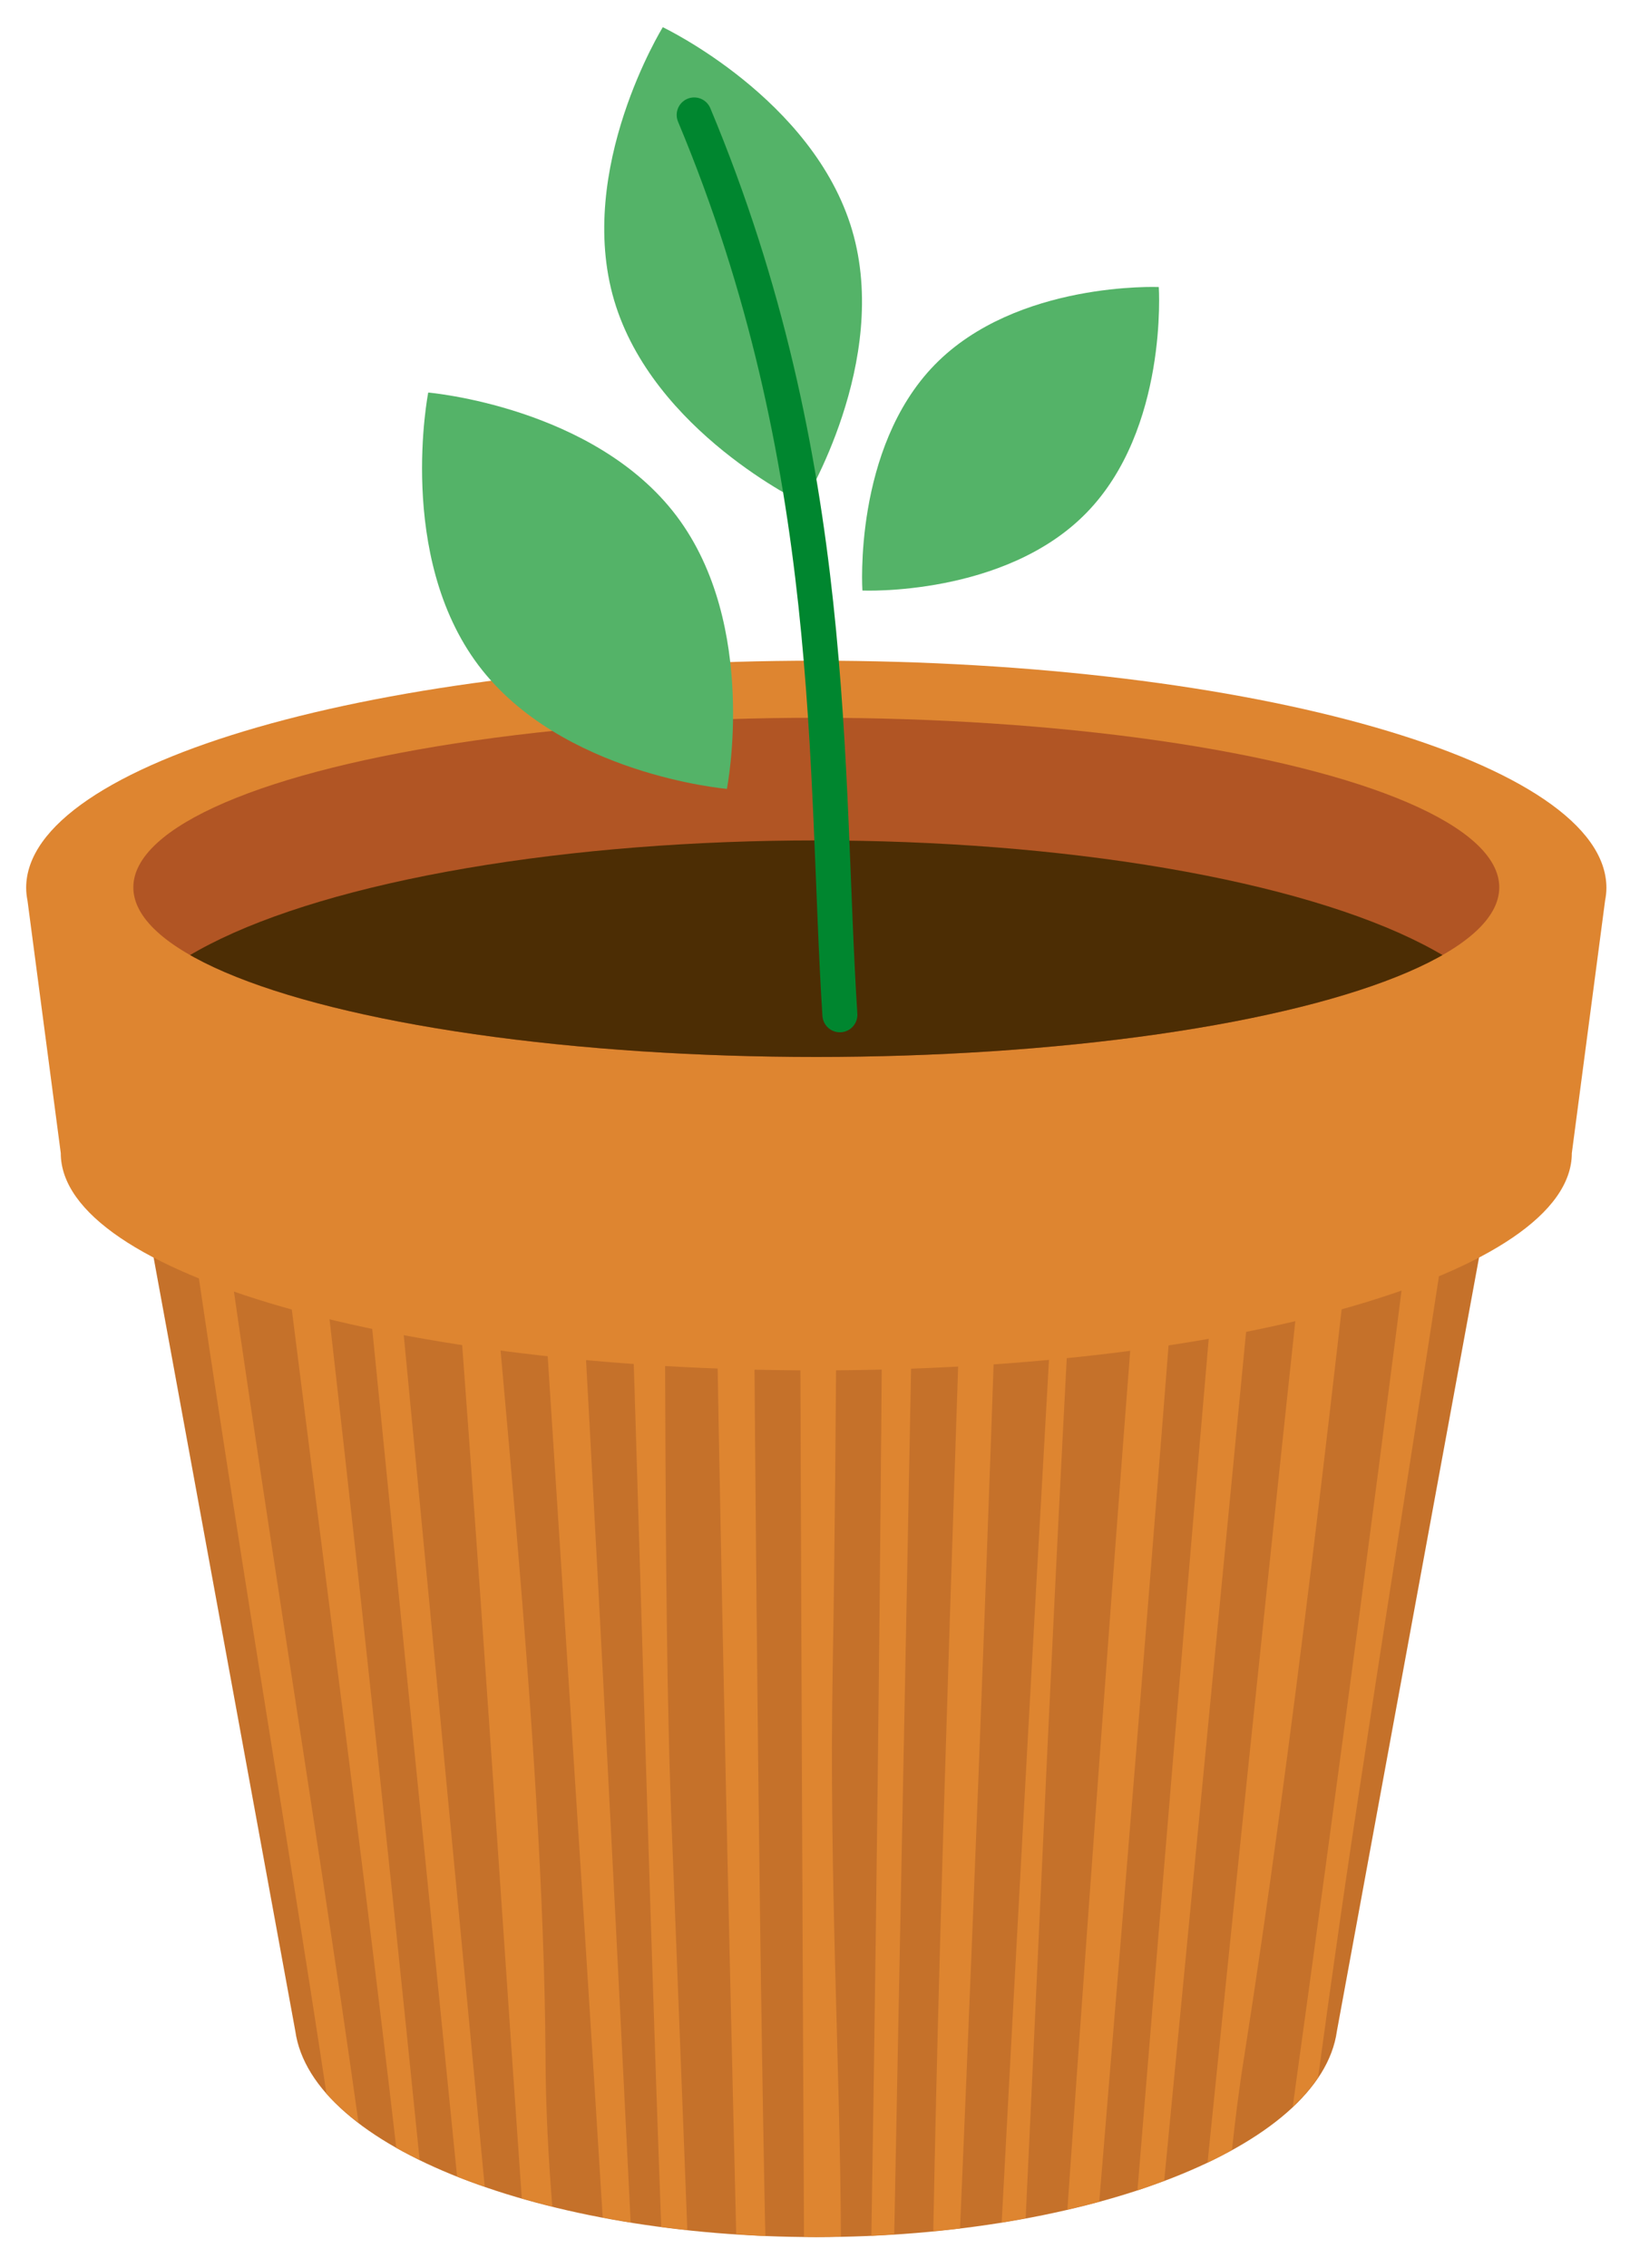<?xml version="1.0" encoding="utf-8"?>
<!-- Generator: Adobe Illustrator 15.1.0, SVG Export Plug-In . SVG Version: 6.00 Build 0)  -->
<!DOCTYPE svg PUBLIC "-//W3C//DTD SVG 1.1//EN" "http://www.w3.org/Graphics/SVG/1.1/DTD/svg11.dtd">
<svg version="1.1" id="Layer_1" xmlns="http://www.w3.org/2000/svg" xmlns:xlink="http://www.w3.org/1999/xlink" x="0px" y="0px"
	 width="63.375px" height="88.166px" viewBox="0 0 63.375 88.166" enable-background="new 0 0 63.375 88.166" xml:space="preserve">
<g>
	<g>
		<path fill="#C5712A" d="M31.734,32.532c-15.634,0-27.442,5.931-26.446,12.762c0.039,0.229,0.081,0.451,0.15,0.674l6.043,32.985
			c0.638,4.544,9.689,8.012,20.252,8.012c10.566,0,19.62-3.468,20.247-8.012l6.063-32.992c0.061-0.222,0.106-0.441,0.14-0.667
			C59.179,38.463,47.37,32.532,31.734,32.532z"/>
	</g>
	<g>
		<path fill="#DE8530" d="M34.768,86.859c0.295-14.839,0.64-32.63,1.046-54.187c-0.468-0.032-0.938-0.058-1.415-0.079
			c-0.076,21.98-0.284,39.708-0.52,54.321C34.177,86.9,34.472,86.878,34.768,86.859z"/>
		<path fill="#DE8530" d="M37.327,86.63c0.624-14.56,1.305-32.116,1.958-53.61c-0.445-0.059-0.896-0.113-1.353-0.161
			c-0.738,22.304-1.382,39.856-1.646,53.879C36.635,86.703,36.985,86.671,37.327,86.63z"/>
		<path fill="#DE8530" d="M32.374,64.949c0.164-9.383,0.17-20.429,0.226-32.407c-0.288-0.004-0.574-0.01-0.865-0.01
			c-0.228,0-0.451,0.005-0.677,0.008c0.053,21.583,0.13,39.478,0.201,54.415c0.159,0.001,0.315,0.01,0.475,0.01
			c0.323,0,0.641-0.013,0.961-0.02C32.667,80.357,32.234,73.015,32.374,64.949z"/>
		<path fill="#DE8530" d="M38.946,86.399c0.314-0.051,0.623-0.107,0.932-0.165c0.697-14.59,1.382-31.754,2.712-52.671
			c-0.448-0.09-0.905-0.174-1.368-0.253c-0.169,6.674-0.084,12.864-0.396,18.825C40.105,64.786,39.486,76.192,38.946,86.399z"/>
		<path fill="#DE8530" d="M12.923,36.05c1.847,18.688,3.462,34.756,4.849,48.564c0.344,0.137,0.706,0.265,1.074,0.392
			c-1.308-13.871-2.863-30.19-4.718-49.475C13.713,35.698,13.313,35.873,12.923,36.05z"/>
		<path fill="#DE8530" d="M9.729,37.809c2.203,18.251,4.247,33.246,5.678,45.688c0.287,0.163,0.597,0.317,0.909,0.47
			c-1.319-13.014-2.941-28.365-5.179-47.017C10.642,37.228,10.17,37.513,9.729,37.809z"/>
		<path fill="#DE8530" d="M20.078,33.735c1.413,22.249,2.514,38.812,3.355,52.469c0.358,0.068,0.719,0.135,1.087,0.194
			c-0.723-14.759-1.629-32.259-2.826-52.988C21.146,33.511,20.606,33.619,20.078,33.735z"/>
		<path fill="#DE8530" d="M17.848,34.289c-0.432,0.119-0.853,0.243-1.266,0.373c1.682,20.152,2.728,36.839,3.705,50.799
			c0.387,0.111,0.782,0.217,1.187,0.317c-0.151-1.87-0.257-3.811-0.264-5.86C21.127,67.521,19.292,51.883,17.848,34.289z"/>
		<path fill="#DE8530" d="M6.474,40.863c2.245,16.374,4.575,29.597,6.219,40.526c0.345,0.393,0.773,0.766,1.246,1.128
			C12.297,70.74,9.861,56.47,7.608,39.532C7.175,39.963,6.794,40.407,6.474,40.863z"/>
		<path fill="#DE8530" d="M5.288,45.294c0.021,0.124,0.055,0.243,0.081,0.364c-0.037-0.229-0.072-0.456-0.109-0.685
			C5.27,45.08,5.272,45.187,5.288,45.294z"/>
		<path fill="#DE8530" d="M45.265,84.777c1.286-13.354,2.825-29.31,4.727-48.973c-0.491-0.21-0.997-0.413-1.522-0.606
			c-1.772,19.907-3.127,36.295-4.245,49.951C44.583,85.031,44.925,84.905,45.265,84.777z"/>
		<path fill="#DE8530" d="M42.739,85.592c1.186-14.288,2.553-31.092,4.062-50.958c-0.462-0.144-0.935-0.282-1.419-0.413
			C43.726,54.748,42.49,71.673,41.5,85.897C41.92,85.8,42.336,85.701,42.739,85.592z"/>
		<path fill="#DE8530" d="M47.899,83.581c0.127-1.19,0.277-2.402,0.481-3.663c1.843-11.763,3.471-25.847,5.245-42.187
			c-0.521-0.345-1.083-0.676-1.68-0.994c-2.021,18.452-3.644,34.044-4.995,47.334C47.283,83.914,47.596,83.749,47.899,83.581z"/>
		<path fill="#DE8530" d="M25.682,32.843c-0.572,0.059-1.138,0.127-1.694,0.203c0.716,20.275,1.156,38.288,1.721,53.527
			c0.334,0.044,0.674,0.08,1.014,0.117c-0.188-4.783-0.378-9.881-0.598-15.418C25.722,61.507,25.977,47.577,25.682,32.843z"/>
		<path fill="#DE8530" d="M51.248,80.757c0.531-3.919,1.113-7.998,1.77-12.252c1.205-8.024,2.742-17.353,4.193-27.318
			c-0.367-0.58-0.827-1.142-1.377-1.684C53.778,56.127,51.9,70.036,50.261,81.9C50.65,81.532,50.984,81.152,51.248,80.757z"/>
		<path fill="#DE8530" d="M29.188,32.588c-0.544,0.023-1.082,0.051-1.614,0.088c0.3,21.881,0.7,39.732,1.05,54.177
			c0.376,0.025,0.751,0.054,1.135,0.07c-0.012-0.515-0.028-1.024-0.034-1.544C29.458,71.445,29.335,54.746,29.188,32.588z"/>
	</g>
	<path fill-rule="evenodd" clip-rule="evenodd" fill="#DE8530" d="M62.458,34.517c0-4.877-13.754-8.833-30.72-8.833
		c-16.967,0-30.721,3.956-30.721,8.833c0,0.167,0.021,0.333,0.053,0.5l1.293,9.811c0,4.668,13.153,8.445,29.375,8.445
		s29.375-3.777,29.375-8.445l1.293-9.814C62.438,34.848,62.458,34.684,62.458,34.517z"/>
	<g>
		<defs>
			<ellipse id="SVGID_1_" cx="31.738" cy="34.496" rx="26.554" ry="6.593"/>
		</defs>
		<clipPath id="SVGID_2_">
			<use xlink:href="#SVGID_1_"  overflow="visible"/>
		</clipPath>
		
			<ellipse clip-path="url(#SVGID_2_)" fill-rule="evenodd" clip-rule="evenodd" fill="#B15524" cx="31.736" cy="34.135" rx="32.18" ry="8.068"/>
		
			<ellipse clip-path="url(#SVGID_2_)" fill-rule="evenodd" clip-rule="evenodd" fill="#4C2D04" cx="31.737" cy="40.739" rx="27.226" ry="8.068"/>
	</g>
	<path fill-rule="evenodd" clip-rule="evenodd" fill="#54B368" d="M18.604,25.865C15.398,21.609,16.65,15.26,16.65,15.26
		s6.449,0.547,9.658,4.803c3.205,4.259,1.954,10.604,1.954,10.604S21.813,30.12,18.604,25.865z"/>
	<path fill-rule="evenodd" clip-rule="evenodd" fill="#54B368" d="M42.239,19.939c-3.182,3.26-8.708,3.018-8.708,3.018
		s-0.368-5.521,2.812-8.777c3.183-3.257,8.711-3.021,8.711-3.021S45.422,16.683,42.239,19.939z"/>
	<path fill-rule="evenodd" clip-rule="evenodd" fill="#54B368" d="M23.878,11.675C22.372,6.562,25.77,1.058,25.77,1.058
		s5.85,2.775,7.36,7.888c1.506,5.108-1.893,10.617-1.893,10.617S25.39,16.783,23.878,11.675z"/>
	
		<path fill-rule="evenodd" clip-rule="evenodd" fill="none" stroke="#00862F" stroke-width="1.36" stroke-linecap="round" stroke-linejoin="round" stroke-miterlimit="10" d="
		M32.655,39.45c-0.607-9.489,0-21.438-5.665-34.982"/>
</g>
</svg>

